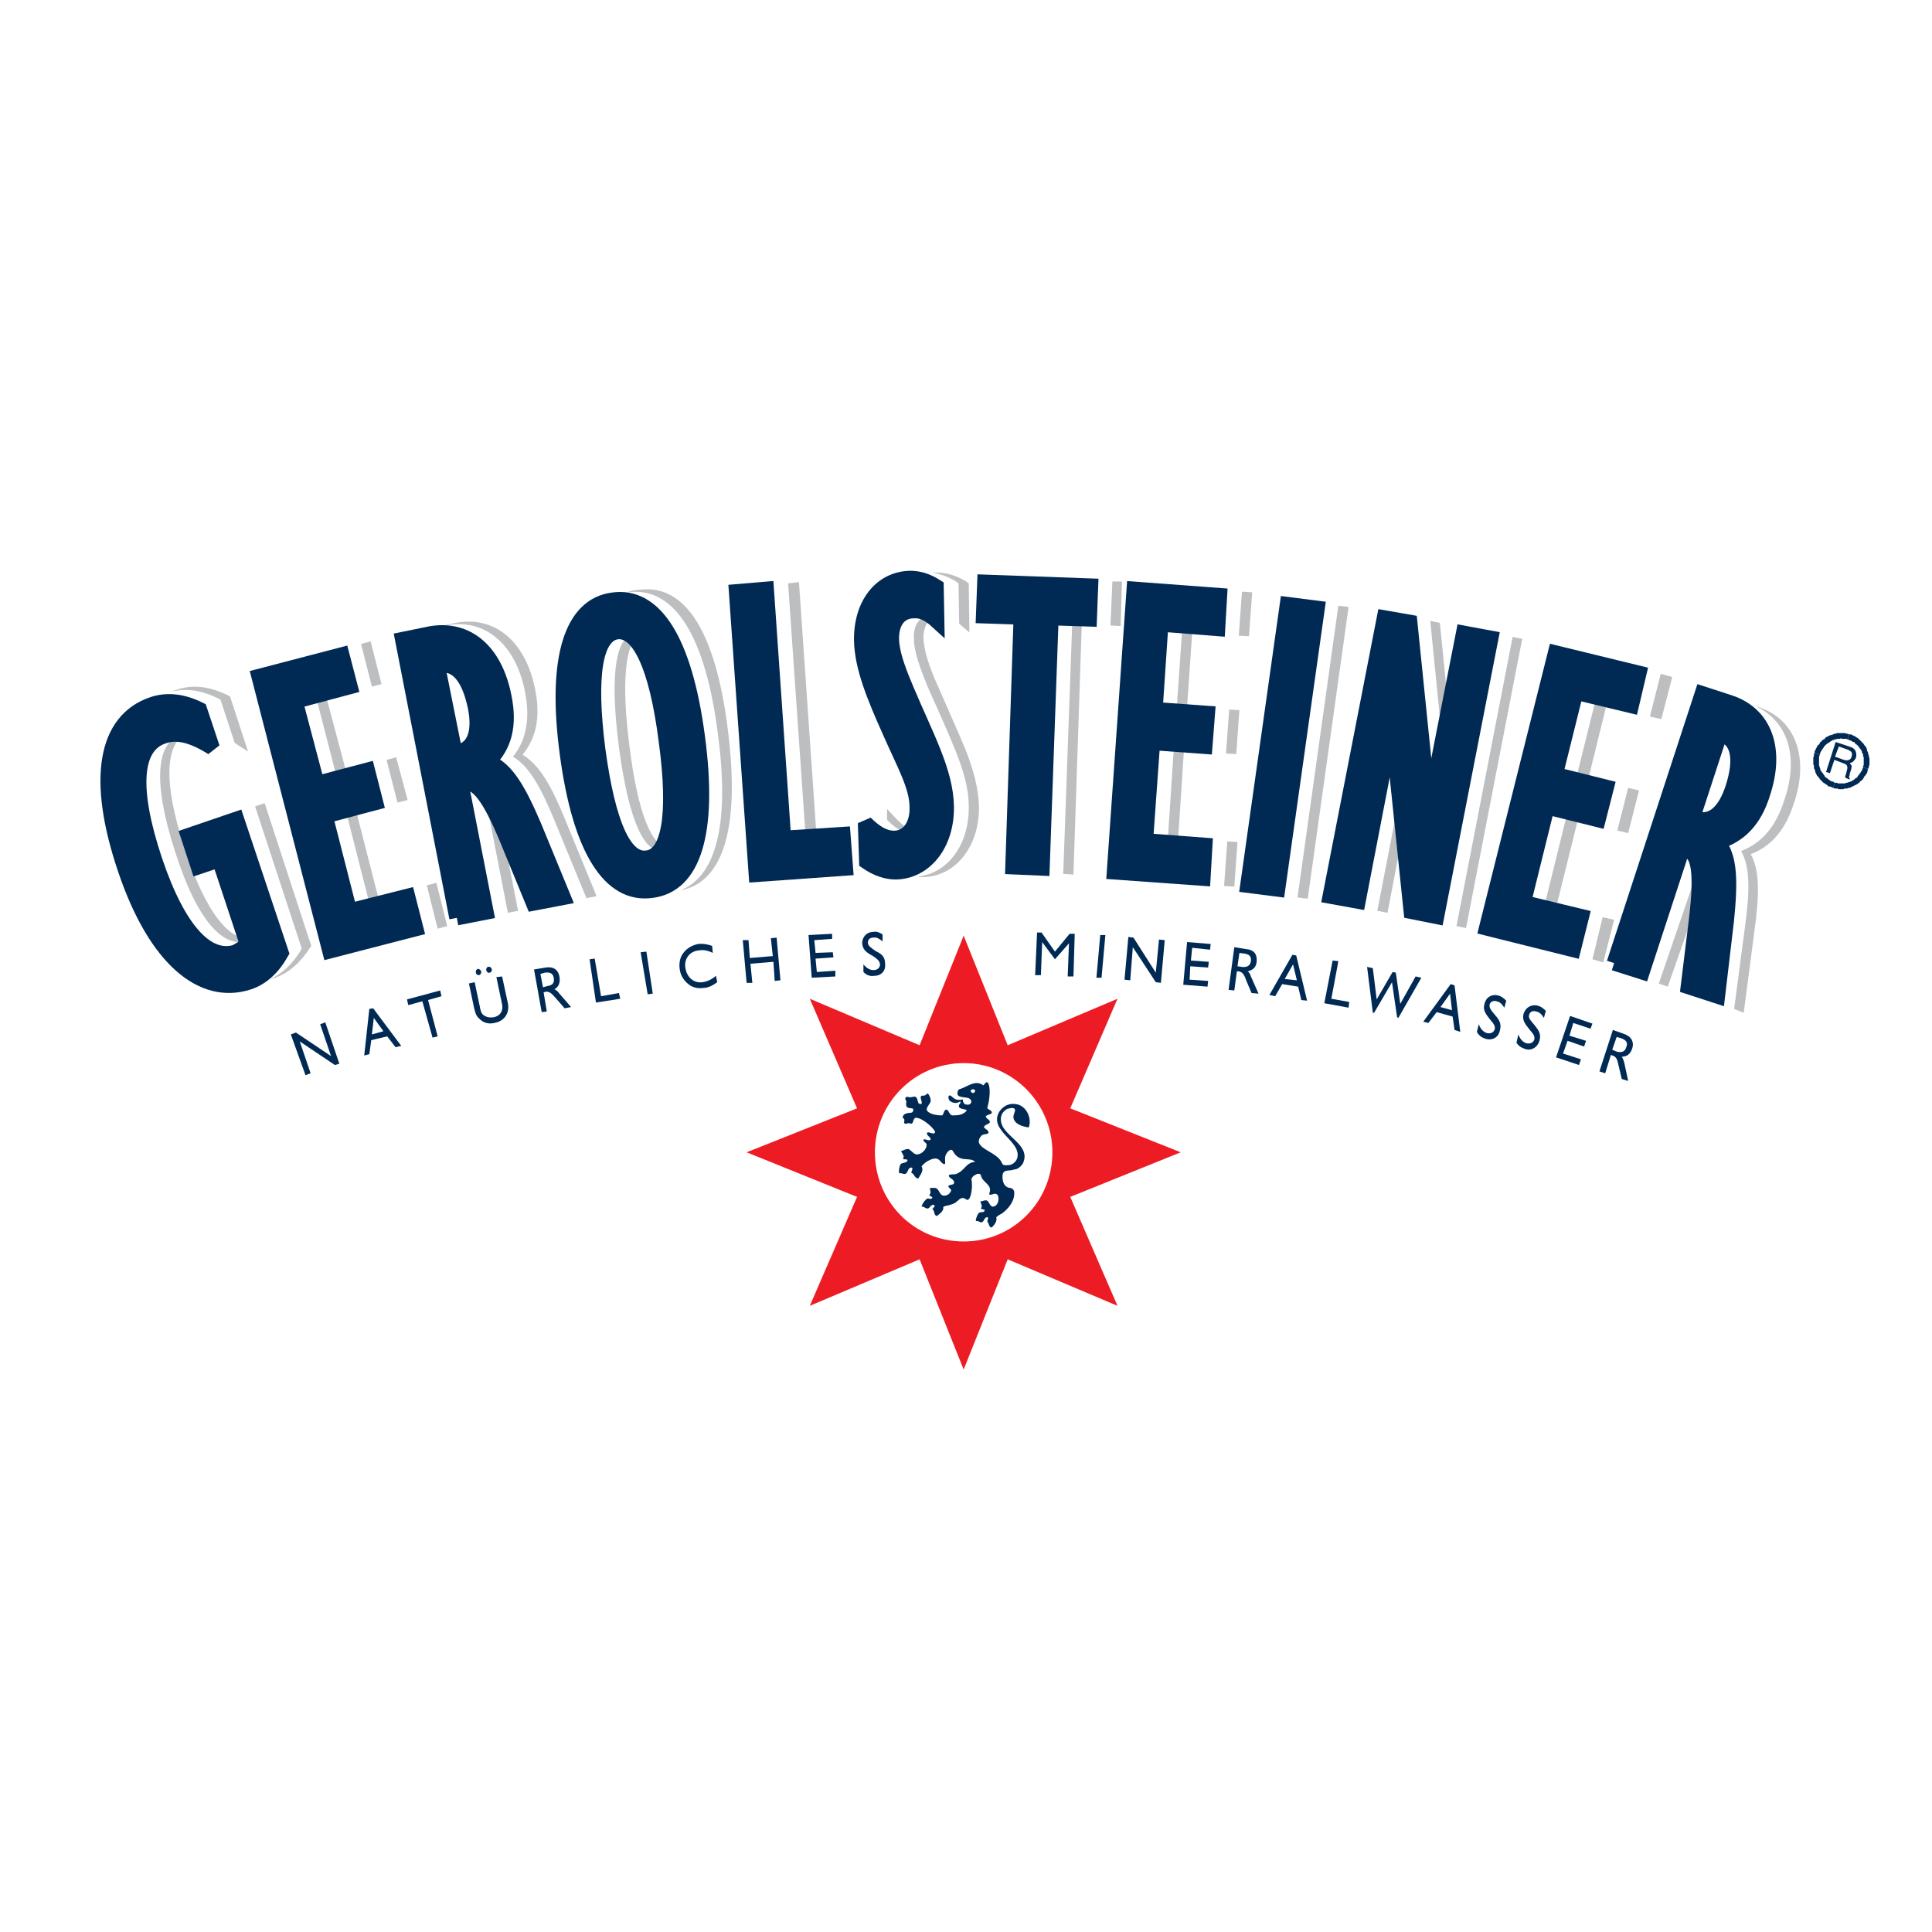 <?xml version="1.0" encoding="utf-8"?>
<!-- Generator: Adobe Illustrator 13.0.0, SVG Export Plug-In . SVG Version: 6.00 Build 14948)  -->
<!DOCTYPE svg PUBLIC "-//W3C//DTD SVG 1.0//EN" "http://www.w3.org/TR/2001/REC-SVG-20010904/DTD/svg10.dtd">
<svg version="1.0" id="Layer_1" xmlns="http://www.w3.org/2000/svg" xmlns:xlink="http://www.w3.org/1999/xlink" x="0px" y="0px"
	 width="192.756px" height="192.756px" viewBox="0 0 192.756 192.756" enable-background="new 0 0 192.756 192.756"
	 xml:space="preserve">
<g>
	<polygon fill-rule="evenodd" clip-rule="evenodd" fill="#FFFFFF" points="0,0 192.756,0 192.756,192.756 0,192.756 0,0 	"/>
	<path fill-rule="evenodd" clip-rule="evenodd" fill="#BCBEC0" d="M18.571,73.142c-1.975,1.081-2.42,4.64-0.127,11.568
		c2.166,6.61,4.585,9.216,6.688,8.962c-0.191,0.127-0.318,0.191-0.446,0.191c-2.229,0.763-4.904-1.652-7.197-8.835
		c-2.42-7.436-1.72-10.996,0.573-11.758C18.188,73.206,18.38,73.206,18.571,73.142L18.571,73.142L18.571,73.142L18.571,73.142
		L18.571,73.142L18.571,73.142z M17.106,69.01L17.106,69.01L17.106,69.01c1.528-0.381,3.057-0.127,4.712,0.699l0,0l0.191,0.127
		l1.401,4.259l0.064,0.063l1.273,0.826l-1.784-5.466l-0.19-0.127l0,0c-1.784-0.889-3.503-1.144-5.159-0.572
		C17.424,68.883,17.233,68.947,17.106,69.01L17.106,69.01L17.106,69.01L17.106,69.01z M27.296,97.613
		c-0.127,0-0.318,0.062-0.445,0.127c1.273-0.572,2.292-1.526,3.121-2.861l0,0l0.127-0.254l-4.649-14.174l0.955-0.318l4.649,14.237
		l-0.127,0.191l0,0C29.971,96.023,28.824,97.104,27.296,97.613L27.296,97.613L27.296,97.613L27.296,97.613z"/>
	<polygon fill-rule="evenodd" clip-rule="evenodd" fill="#BCBEC0" points="38.06,68.248 37.104,68.502 36.021,64.244 36.977,63.989 
		38.06,68.248 38.06,68.248 	"/>
	<polygon fill-rule="evenodd" clip-rule="evenodd" fill="#BCBEC0" points="43.537,88.078 44.62,92.4 43.665,92.655 42.582,88.333 
		43.537,88.078 43.537,88.078 	"/>
	<polygon fill-rule="evenodd" clip-rule="evenodd" fill="#BCBEC0" points="36.786,89.858 34.621,81.341 35.576,81.086 
		37.741,89.541 36.786,89.858 36.786,89.858 	"/>
	<polygon fill-rule="evenodd" clip-rule="evenodd" fill="#BCBEC0" points="39.524,75.557 40.671,79.816 39.652,80.07 38.569,75.812 
		39.524,75.557 39.524,75.557 	"/>
	<polygon fill-rule="evenodd" clip-rule="evenodd" fill="#BCBEC0" points="33.474,77.083 31.627,69.9 32.582,69.646 34.493,76.828 
		33.474,77.083 33.474,77.083 	"/>
	<path fill-rule="evenodd" clip-rule="evenodd" fill="#BCBEC0" d="M42.136,62.845l3.312-0.699l0,0
		c4.013-0.762,7.07,1.971,7.961,6.737c0.51,2.606,0.127,4.704-1.273,6.419c1.72,1.017,2.93,3.242,4.203,6.356l0,0l3.185,7.755
		l-1.019,0.19l-3.185-7.754l0,0c-1.273-3.051-2.42-5.339-4.14-6.356c1.338-1.653,1.72-3.814,1.21-6.419
		c-0.892-4.704-3.949-7.437-7.897-6.674l0,0L42.136,62.845L42.136,62.845L42.136,62.845L42.136,62.845L42.136,62.845z M49.396,79.18
		L49.396,79.18L49.396,79.18c-0.509-0.699-0.892-0.89-1.21-0.89l0,0l2.484,12.775l1.019-0.191L49.396,79.18L49.396,79.18z"/>
	<path fill-rule="evenodd" clip-rule="evenodd" fill="#BCBEC0" d="M63.79,58.841c4.776-0.635,7.706,4.64,8.853,14.174
		c1.146,9.216-0.318,15-4.777,15.827c3.758-1.462,4.904-7.055,3.758-15.636c-1.21-9.471-4.204-14.746-8.98-14.11l0,0h-0.127l0,0
		C62.898,58.968,63.344,58.841,63.79,58.841L63.79,58.841L63.79,58.841L63.79,58.841L63.79,58.841L63.79,58.841z M63.599,63.417
		L63.599,63.417L63.599,63.417c-0.127-0.063-0.254-0.063-0.446-0.063c-1.528,0.19-2.42,3.369-1.401,11.186
		c1.019,7.755,2.674,10.551,4.267,10.297c0.191,0,0.382-0.064,0.573-0.254c-1.465-0.19-2.93-3.051-3.822-10.36
		C61.943,67.612,62.516,64.371,63.599,63.417L63.599,63.417z"/>
	<polygon fill-rule="evenodd" clip-rule="evenodd" fill="#BCBEC0" points="80.349,83.057 78.629,58.206 79.712,58.079 81.432,82.93 
		80.349,83.057 80.349,83.057 	"/>
	<path fill-rule="evenodd" clip-rule="evenodd" fill="#BCBEC0" d="M93.341,61.511c-0.7,0.19-1.209,0.953-1.209,2.161
		c0.063,1.208,0.509,2.733,1.465,4.831c1.019,2.352,1.974,4.449,2.738,6.292c0.764,1.97,1.274,3.75,1.337,5.657
		c0.064,4.004-2.356,6.992-5.541,7.055c-0.191,0-0.382,0-0.51-0.063c2.93-0.318,5.095-3.178,5.031-6.992
		c0-1.843-0.573-3.687-1.337-5.593c-0.764-1.906-1.719-4.004-2.738-6.292c-0.892-2.161-1.401-3.686-1.401-4.894
		c-0.064-1.461,0.701-2.225,1.656-2.225C93.023,61.447,93.214,61.447,93.341,61.511L93.341,61.511L93.341,61.511L93.341,61.511
		L93.341,61.511L93.341,61.511z M92.959,57.125L92.959,57.125L92.959,57.125c0.828,0.127,1.592,0.381,2.42,0.89l0,0l0.254,0.191
		l0.064,4.004l0.127,0.126l0.892,0.763l-0.064-4.894l-0.254-0.191l0,0c-0.956-0.572-1.911-0.89-2.93-0.89
		C93.277,57.125,93.087,57.125,92.959,57.125L92.959,57.125L92.959,57.125L92.959,57.125z M88.501,80.706L88.501,80.706v1.081l0,0
		c0.892,0.954,1.656,1.271,2.356,1.271c0.191,0,0.318,0,0.446-0.063c-0.573-0.127-1.146-0.572-1.847-1.271l0,0L88.501,80.706
		L88.501,80.706z"/>
	<polygon fill-rule="evenodd" clip-rule="evenodd" fill="#BCBEC0" points="110.792,62.4 110.983,58.015 111.938,58.015 
		111.812,62.464 110.792,62.4 110.792,62.4 	"/>
	<polygon fill-rule="evenodd" clip-rule="evenodd" fill="#BCBEC0" points="107.926,62.336 107.098,87.252 106.079,87.189 
		106.971,62.273 107.926,62.336 107.926,62.336 	"/>
	<polygon fill-rule="evenodd" clip-rule="evenodd" fill="#BCBEC0" points="124.612,63.481 123.594,63.417 123.912,59.032 
		124.931,59.095 124.612,63.481 124.612,63.481 	"/>
	<polygon fill-rule="evenodd" clip-rule="evenodd" fill="#BCBEC0" points="123.466,84.011 123.147,88.46 122.128,88.396 
		122.447,83.947 123.466,84.011 123.466,84.011 	"/>
	<polygon fill-rule="evenodd" clip-rule="evenodd" fill="#BCBEC0" points="116.523,83.629 117.097,74.858 118.116,74.922 
		117.543,83.693 116.523,83.629 116.523,83.629 	"/>
	<polygon fill-rule="evenodd" clip-rule="evenodd" fill="#BCBEC0" points="123.656,70.854 123.339,75.239 122.319,75.176 
		122.638,70.79 123.656,70.854 123.656,70.854 	"/>
	<polygon fill-rule="evenodd" clip-rule="evenodd" fill="#BCBEC0" points="117.416,70.473 117.925,63.1 118.944,63.163 
		118.435,70.536 117.416,70.473 117.416,70.473 	"/>
	<polygon fill-rule="evenodd" clip-rule="evenodd" fill="#BCBEC0" points="130.472,89.667 129.453,89.541 133.529,60.43 
		134.548,60.557 130.472,89.667 130.472,89.667 	"/>
	<path fill-rule="evenodd" clip-rule="evenodd" fill="#BCBEC0" d="M143.655,62.146l1.21,12.077l-0.19,1.144l0,0
		c-0.128,0.699-0.318,1.398-0.446,2.161c0-0.254-0.063-0.572-0.063-0.826l0,0L142.7,61.956L143.655,62.146L143.655,62.146
		L143.655,62.146z"/>
	<path fill-rule="evenodd" clip-rule="evenodd" fill="#BCBEC0" d="M140.599,79.752l-2.166,11.314l-1.019-0.191l2.42-12.458l0,0
		c0.127-0.636,0.255-1.398,0.445-2.161c0,0.318,0,0.572,0.064,0.826l0,0L140.599,79.752L140.599,79.752L140.599,79.752z"/>
	<polygon fill-rule="evenodd" clip-rule="evenodd" fill="#BCBEC0" points="151.871,63.735 146.267,92.591 145.311,92.4 
		150.916,63.544 151.871,63.735 151.871,63.735 	"/>
	<polygon fill-rule="evenodd" clip-rule="evenodd" fill="#BCBEC0" points="164.609,71.489 165.691,67.231 166.838,67.549 
		165.755,71.743 164.609,71.489 164.609,71.489 	"/>
	<polygon fill-rule="evenodd" clip-rule="evenodd" fill="#BCBEC0" points="160.278,70.345 158.495,77.591 157.349,77.273 
		159.132,70.091 160.278,70.345 160.278,70.345 	"/>
	<polygon fill-rule="evenodd" clip-rule="evenodd" fill="#BCBEC0" points="159.896,91.511 161.042,91.765 159.959,96.023 
		158.877,95.706 159.896,91.511 159.896,91.511 	"/>
	<polygon fill-rule="evenodd" clip-rule="evenodd" fill="#BCBEC0" points="161.36,82.867 162.443,78.608 163.526,78.862 
		162.443,83.121 161.36,82.867 161.36,82.867 	"/>
	<polygon fill-rule="evenodd" clip-rule="evenodd" fill="#BCBEC0" points="157.412,81.85 155.311,90.303 154.164,90.049 
		156.266,81.532 157.412,81.85 157.412,81.85 	"/>
	<path fill-rule="evenodd" clip-rule="evenodd" fill="#BCBEC0" d="M174.608,70.218l0.827,0.317l0,0
		c3.821,1.271,5.096,5.212,3.503,9.725c-0.828,2.542-2.229,4.195-4.267,4.958c0.955,1.716,0.828,4.258,0.382,7.563l0,0l-1.082,8.263
		l-0.956-0.383l1.083-8.198l0,0c0.445-3.305,0.573-5.847-0.383-7.563c2.038-0.763,3.439-2.416,4.268-4.958
		C179.576,75.43,178.365,71.617,174.608,70.218L174.608,70.218L174.608,70.218L174.608,70.218L174.608,70.218L174.608,70.218z
		 M170.341,87.189l-3.949,11.249l-0.891-0.316l4.203-12.268l0,0C169.959,85.981,170.214,86.299,170.341,87.189L170.341,87.189
		L170.341,87.189L170.341,87.189z"/>
	<polygon fill-rule="evenodd" clip-rule="evenodd" fill="#002A54" points="30.48,107.273 30.99,107.082 29.907,103.904 
		33.41,106.256 33.856,106.129 32.455,101.998 31.945,102.189 33.028,105.367 29.525,103.016 29.016,103.205 30.48,107.273 
		30.48,107.273 	"/>
	<path fill-rule="evenodd" clip-rule="evenodd" fill="#002A54" d="M36.34,105.303l0.509-0.127l0.191-1.398l1.592-0.381l0.828,1.08
		l0.573-0.127l-2.802-3.75l-0.383,0.062L36.34,105.303L36.34,105.303L36.34,105.303L36.34,105.303L36.34,105.303z M37.104,103.205
		l0.191-1.652l0.955,1.334L37.104,103.205L37.104,103.205L37.104,103.205z"/>
	<polygon fill-rule="evenodd" clip-rule="evenodd" fill="#002A54" points="43.155,103.523 43.665,103.396 42.709,99.773 
		44.046,99.393 43.918,98.82 40.607,99.711 40.734,100.281 42.136,99.9 43.155,103.523 43.155,103.523 	"/>
	<path fill-rule="evenodd" clip-rule="evenodd" fill="#002A54" d="M47.485,97.041c0,0.189,0.191,0.254,0.318,0.254
		c0.127-0.064,0.255-0.191,0.191-0.382c0-0.127-0.191-0.254-0.319-0.254C47.549,96.722,47.422,96.85,47.485,97.041L47.485,97.041
		L47.485,97.041L47.485,97.041L47.485,97.041L47.485,97.041z M48.504,96.786c0.063,0.191,0.191,0.317,0.319,0.255
		c0.19,0,0.254-0.191,0.254-0.319c-0.064-0.19-0.191-0.317-0.382-0.254C48.568,96.468,48.504,96.659,48.504,96.786L48.504,96.786
		L48.504,96.786L48.504,96.786L48.504,96.786L48.504,96.786z M46.785,98.121l0.51,2.414l0,0c0.127,0.51,0.19,0.826,0.573,1.145
		c0.382,0.381,0.892,0.51,1.465,0.381c1.019-0.189,1.528-1.016,1.337-1.969l0,0l-0.573-2.67l-0.573,0.062l0.573,2.734l0,0
		c0.127,0.635-0.191,1.143-0.828,1.271c-0.445,0.062-0.764,0-1.083-0.256c-0.191-0.189-0.255-0.443-0.318-0.826l0,0l-0.509-2.414
		L46.785,98.121L46.785,98.121L46.785,98.121z"/>
	<path fill-rule="evenodd" clip-rule="evenodd" fill="#002A54" d="M54.173,98.502l-0.255-1.334l0.446-0.127l0,0
		c0.51-0.064,0.828,0.062,0.892,0.572c0.063,0.443-0.128,0.699-0.637,0.762l0,0L54.173,98.502L54.173,98.502L54.173,98.502
		L54.173,98.502L54.173,98.502z M54.045,100.98l0.51-0.062l-0.319-1.908l0.191-0.062l0,0c0.382-0.064,0.637,0.189,1.019,0.635l0,0
		l0.891,1.018l0.637-0.127l-1.21-1.398l0,0c-0.127-0.191-0.318-0.318-0.446-0.381c0.446-0.256,0.574-0.637,0.51-1.209
		c-0.127-0.762-0.637-1.08-1.401-0.952l0,0l-1.146,0.19L54.045,100.98L54.045,100.98L54.045,100.98z"/>
	<polygon fill-rule="evenodd" clip-rule="evenodd" fill="#002A54" points="59.459,100.027 61.879,99.646 61.752,99.074 
		59.968,99.393 59.332,95.642 58.822,95.706 59.459,100.027 59.459,100.027 	"/>
	<polygon fill-rule="evenodd" clip-rule="evenodd" fill="#002A54" points="64.618,99.201 65.127,99.137 64.49,94.943 63.917,95.006 
		64.618,99.201 64.618,99.201 	"/>
	<path fill-rule="evenodd" clip-rule="evenodd" fill="#002A54" d="M71.432,97.357c-0.445,0.383-0.891,0.572-1.337,0.637
		c-0.891,0.127-1.592-0.51-1.719-1.462c-0.127-0.89,0.445-1.653,1.401-1.716c0.381-0.063,0.828,0,1.337,0.254l0,0l-0.063-0.699l0,0
		c-0.382-0.127-0.828-0.254-1.401-0.19c-0.573,0.127-1.083,0.381-1.464,0.89c-0.319,0.382-0.446,0.954-0.383,1.525
		c0.064,0.762,0.51,1.399,1.147,1.78c0.382,0.191,0.764,0.254,1.209,0.191c0.51,0,0.956-0.254,1.401-0.572l0,0L71.432,97.357
		L71.432,97.357L71.432,97.357z"/>
	<polygon fill-rule="evenodd" clip-rule="evenodd" fill="#002A54" points="74.489,98.057 75.062,98.057 74.872,96.15 77.165,95.96 
		77.292,97.867 77.865,97.803 77.483,93.544 76.91,93.608 77.101,95.388 74.808,95.579 74.681,93.799 74.107,93.799 74.489,98.057 
		74.489,98.057 	"/>
	<polygon fill-rule="evenodd" clip-rule="evenodd" fill="#002A54" points="80.986,97.549 83.342,97.422 83.342,96.85 81.496,96.977 
		81.368,95.642 83.151,95.515 83.087,95.006 81.368,95.07 81.24,93.799 83.023,93.671 83.023,93.164 80.667,93.29 80.986,97.549 
		80.986,97.549 	"/>
	<path fill-rule="evenodd" clip-rule="evenodd" fill="#002A54" d="M86.145,96.977c0.318,0.318,0.637,0.445,1.083,0.38
		c0.7,0,1.146-0.507,1.082-1.144c0-0.762-0.318-1.017-0.956-1.334c-0.445-0.318-0.764-0.509-0.764-0.827
		c0-0.317,0.191-0.508,0.573-0.508c0.318-0.063,0.573,0.127,0.892,0.381l0,0v-0.699l0,0c-0.318-0.19-0.573-0.317-0.892-0.254
		c-0.701,0-1.146,0.509-1.146,1.144c0.063,0.636,0.382,0.89,1.083,1.272c0.445,0.317,0.637,0.444,0.701,0.826
		c0,0.318-0.255,0.572-0.637,0.572c-0.382,0-0.701-0.191-1.019-0.572l0,0V96.977L86.145,96.977L86.145,96.977z"/>
	<polygon fill-rule="evenodd" clip-rule="evenodd" fill="#002A54" points="103.276,97.295 103.851,97.295 103.978,93.99 
		105.251,95.706 106.652,94.116 106.525,97.422 107.098,97.422 107.226,93.164 106.716,93.164 105.251,94.943 103.914,93.036 
		103.468,93.036 103.276,97.295 103.276,97.295 	"/>
	<polygon fill-rule="evenodd" clip-rule="evenodd" fill="#002A54" points="109.391,97.549 109.9,97.549 110.283,93.29 
		109.772,93.29 109.391,97.549 109.391,97.549 	"/>
	<polygon fill-rule="evenodd" clip-rule="evenodd" fill="#002A54" points="112.192,97.74 112.766,97.803 113.021,94.498 
		115.314,97.994 115.823,98.057 116.205,93.799 115.633,93.735 115.314,97.041 113.085,93.544 112.575,93.481 112.192,97.74 
		112.192,97.74 	"/>
	<polygon fill-rule="evenodd" clip-rule="evenodd" fill="#002A54" points="118.053,98.248 120.473,98.438 120.536,97.867 
		118.689,97.74 118.753,96.405 120.536,96.532 120.601,95.96 118.816,95.833 118.944,94.562 120.727,94.752 120.791,94.18 
		118.435,93.99 118.053,98.248 118.053,98.248 	"/>
	<path fill-rule="evenodd" clip-rule="evenodd" fill="#002A54" d="M123.466,96.405l0.19-1.335l0.447,0.064l0,0
		c0.509,0.063,0.764,0.254,0.7,0.763c-0.063,0.444-0.382,0.636-0.892,0.572l0,0L123.466,96.405L123.466,96.405L123.466,96.405
		L123.466,96.405L123.466,96.405z M122.574,98.756l0.573,0.064l0.255-1.907h0.191l0,0c0.382,0.064,0.573,0.382,0.764,0.954l0,0
		l0.51,1.207l0.7,0.062l-0.764-1.715l0,0c-0.063-0.191-0.128-0.381-0.319-0.509c0.51-0.127,0.828-0.381,0.893-0.953
		c0.063-0.763-0.255-1.208-1.083-1.271l0,0l-1.146-0.19L122.574,98.756L122.574,98.756L122.574,98.756z"/>
	<path fill-rule="evenodd" clip-rule="evenodd" fill="#002A54" d="M126.65,99.266l0.573,0.127l0.7-1.209l1.593,0.254l0.318,1.336
		l0.573,0.062l-1.083-4.512l-0.382-0.063L126.65,99.266L126.65,99.266L126.65,99.266L126.65,99.266L126.65,99.266z M128.179,97.676
		l0.828-1.462l0.382,1.589L128.179,97.676L128.179,97.676L128.179,97.676z"/>
	<polygon fill-rule="evenodd" clip-rule="evenodd" fill="#002A54" points="132.128,100.092 134.548,100.535 134.611,99.965 
		132.828,99.646 133.529,95.896 132.956,95.833 132.128,100.092 132.128,100.092 	"/>
	<polygon fill-rule="evenodd" clip-rule="evenodd" fill="#002A54" points="136.968,101.045 137.096,101.045 138.879,97.994 
		139.388,101.49 139.516,101.553 141.808,97.549 141.235,97.422 139.706,100.154 139.261,97.041 138.942,96.977 137.35,99.711 
		136.968,96.595 136.395,96.468 136.968,101.045 136.968,101.045 	"/>
	<path fill-rule="evenodd" clip-rule="evenodd" fill="#002A54" d="M141.999,101.936l0.51,0.125l0.828-1.08l1.592,0.445l0.191,1.334
		l0.573,0.191l-0.573-4.639l-0.383-0.129L141.999,101.936L141.999,101.936L141.999,101.936L141.999,101.936L141.999,101.936z
		 M143.719,100.473l0.956-1.336l0.19,1.654L143.719,100.473L143.719,100.473L143.719,100.473z"/>
	<path fill-rule="evenodd" clip-rule="evenodd" fill="#002A54" d="M147.35,102.951c0.19,0.381,0.51,0.572,0.891,0.699
		c0.701,0.191,1.274-0.191,1.401-0.826c0.191-0.699-0.063-1.08-0.509-1.59c-0.383-0.443-0.573-0.699-0.51-1.016
		c0.063-0.254,0.382-0.445,0.7-0.318c0.318,0.064,0.51,0.254,0.765,0.635l0,0l0.191-0.699l0,0c-0.255-0.254-0.51-0.443-0.765-0.508
		c-0.7-0.191-1.274,0.191-1.401,0.826c-0.191,0.572,0.063,0.953,0.573,1.59c0.318,0.381,0.51,0.572,0.446,0.953
		c-0.128,0.318-0.383,0.445-0.765,0.381c-0.382-0.127-0.637-0.381-0.828-0.889l0,0L147.35,102.951L147.35,102.951L147.35,102.951z"
		/>
	<path fill-rule="evenodd" clip-rule="evenodd" fill="#002A54" d="M151.298,104.031c0.191,0.318,0.51,0.51,0.892,0.637
		c0.637,0.189,1.21-0.191,1.401-0.826c0.191-0.699-0.063-1.018-0.51-1.59c-0.382-0.445-0.637-0.699-0.51-1.018
		c0.063-0.254,0.318-0.443,0.7-0.316c0.319,0.062,0.511,0.254,0.765,0.635l0,0l0.191-0.699l0,0
		c-0.255-0.254-0.509-0.445-0.765-0.508c-0.7-0.191-1.273,0.189-1.465,0.826c-0.127,0.635,0.128,0.953,0.637,1.588
		c0.319,0.383,0.511,0.572,0.446,0.955c-0.127,0.316-0.382,0.443-0.764,0.381c-0.383-0.127-0.638-0.381-0.828-0.891l0,0
		L151.298,104.031L151.298,104.031L151.298,104.031z"/>
	<polygon fill-rule="evenodd" clip-rule="evenodd" fill="#002A54" points="155.247,105.494 157.539,106.256 157.73,105.684 
		155.947,105.111 156.394,103.842 158.049,104.414 158.24,103.842 156.584,103.332 156.967,102.061 158.686,102.633 
		158.877,102.125 156.648,101.361 155.247,105.494 155.247,105.494 	"/>
	<path fill-rule="evenodd" clip-rule="evenodd" fill="#002A54" d="M160.852,104.73l0.445-1.271l0.446,0.127l0,0
		c0.509,0.191,0.7,0.445,0.509,0.891c-0.127,0.445-0.445,0.572-0.955,0.445l0,0L160.852,104.73L160.852,104.73L160.852,104.73
		L160.852,104.73L160.852,104.73z M159.577,106.893l0.573,0.189l0.573-1.844l0.128,0.064l0,0c0.445,0.127,0.509,0.445,0.637,1.018
		l0,0l0.318,1.334l0.637,0.191l-0.383-1.779l0,0c-0.063-0.256-0.127-0.445-0.254-0.637c0.51,0,0.827-0.254,1.019-0.762
		c0.256-0.699-0.063-1.271-0.828-1.525l0,0l-1.082-0.383L159.577,106.893L159.577,106.893L159.577,106.893z"/>
	<polygon fill-rule="evenodd" clip-rule="evenodd" fill="#ED1C24" points="117.798,114.965 106.779,119.414 111.492,130.281 
		100.538,125.643 96.144,136.639 91.749,125.643 80.795,130.281 85.507,119.414 74.489,114.965 85.507,110.578 80.795,99.646 
		91.749,104.285 96.144,93.354 100.538,104.285 111.492,99.646 106.779,110.578 117.798,114.965 117.798,114.965 	"/>
	<path fill-rule="evenodd" clip-rule="evenodd" fill="#FFFFFF" d="M87.291,114.965c0-4.895,3.949-8.898,8.853-8.898
		c4.904,0,8.853,4.004,8.853,8.898c0,4.957-3.948,8.898-8.853,8.898C91.24,123.863,87.291,119.922,87.291,114.965L87.291,114.965
		L87.291,114.965L87.291,114.965z"/>
	<path fill-rule="evenodd" clip-rule="evenodd" fill="#002A54" d="M98.5,107.973c0.382,0.318,0.255,1.779,0,2.543
		c0,0.189,0.51,0.254,0.445,0.508c0,0.191-0.7,0.191-0.573,0.445c0.064,0.127,0.446,0.316,0.383,0.508s-0.637,0.254-0.573,0.508
		c0.063,0.127,0.445,0.256,0.445,0.51c-0.063,0.254-0.573,0.062-0.764,0.381c-0.956,1.207,1.656,1.461,2.102,2.67
		c0.128,0.318,0.509,0.189,0.765,0.189c0.318-0.062,0.637-0.316,0.764-0.697c0.446-1.717-2.93-2.734-1.783-4.641
		c0.446-0.637,1.083-0.891,1.848-0.699c0.892,0.254,1.4,1.398,1.082,2.287c-0.445-0.062-1.401-0.254-1.528-0.953
		c-0.063-0.316,0.255-0.699,0.127-0.889c-0.19-0.191-0.509-0.064-0.765,0c-0.891,0.508-0.636,1.461-0.381,1.842
		c0.764,1.209,2.675,1.971,1.974,3.561c-0.127,0.254-0.509,0.635-0.892,0.635c-0.445,0.191-1.019-0.062-1.146,0.51
		c-0.063,0.508,0.064,1.271,0.765,1.334c0.128,0,0.318,0.127,0.382,0.318c0.127,0.889-0.51,1.715-1.21,2.225
		c-0.255,0.127-0.445,0.254-0.573,0.381c0.128,0.381-0.191,0.764-0.446,1.018c-0.318,0-0.254-0.445-0.445-0.572
		c0-0.191,0.127-0.318,0.063-0.445c-0.445-0.064-0.318,0.508-0.7,0.508c-0.191-0.062-0.319-0.189-0.51-0.127
		c0-0.254,0.127-0.572,0.255-0.762c0.191-0.254,0.573,0,0.637-0.318c-0.063-0.127-0.318-0.062-0.382-0.191
		c0.19-0.254,0-0.443-0.063-0.699c0.254,0,0.509-0.189,0.7-0.062s0.318,0.699,0.637,0.572c0.383-0.064,0.573-0.637,0.446-1.018
		c-0.063-0.254-0.318-0.318-0.573-0.191c-0.064,0-0.318,0.129-0.318-0.062c0.382-0.953-0.701-1.08-0.828-1.844
		c-0.063-0.189-0.319-0.189-0.51-0.062c-0.191,0.062-0.382,0.254-0.446,0.443c0.191,0.764-0.064,2.352-0.509,2.035
		c-0.509-0.381-0.701,0.062-1.083,0.316c-0.191,0.129-0.446,0.191-0.637,0.256c-0.254,0.062-0.446,0.062-0.573,0.189
		c0.064,0.383-0.318,0.637-0.637,0.891c-0.318-0.064-0.191-0.508-0.446-0.699c0.064-0.127,0.318-0.254,0.191-0.381
		c-0.382-0.191-0.446,0.445-0.764,0.316c-0.191-0.062-0.318-0.189-0.51-0.189c0.064-0.254,0.255-0.51,0.446-0.699
		c0.191-0.254,0.509,0.127,0.637-0.191c-0.063-0.127-0.255-0.127-0.319-0.254c0.255-0.191,0.064-0.508,0.064-0.699
		c0.255,0,0.509-0.062,0.701,0.064c0.255,0.189,0.319,0.699,0.701,0.699c0.127,0,0.191,0,0.318-0.064
		c0.191-0.064,0.318-0.254,0.382-0.381c0.127-0.191-0.318-0.381-0.255-0.51c0.127-0.189,0.51-0.062,0.574-0.316
		c0.063-0.383-0.637-0.51-0.51-0.764c0.063-0.127,0.51-0.062,0.701-0.127c0.891-0.318,0.955-1.145,1.911-1.207
		c-0.573-0.572-1.528,0.189-2.229-1.082c-0.191-0.381-0.7,0.191-0.765,0.572c-0.063,0.383,0.128,0.891-0.191,0.699
		c-0.255-0.127-0.318-0.381-0.509-0.443c-0.319-0.256-1.21,0.127-1.656,0.699c0.255,0.443-0.127,0.826-0.318,1.207
		c-0.382,0-0.382-0.445-0.701-0.572c0-0.191,0.191-0.381,0.063-0.508c-0.509-0.064-0.318,0.635-0.764,0.635
		c-0.128,0-0.319-0.127-0.51-0.062c-0.063-0.256,0-0.637,0.128-0.891c0.191-0.254,0.637-0.064,0.701-0.445
		c-0.128-0.127-0.382,0-0.446-0.127c0.191-0.318-0.127-0.508-0.191-0.764c0.255-0.062,0.509-0.254,0.764-0.189
		c0.318,0.189,0.574,0.635,0.956,0.508c0.382-0.062,0.828-0.508,0.828-0.953c0-0.191-0.382-0.318-0.318-0.508
		c0.127-0.127,0.509,0.189,0.701,0c0.127-0.191-0.51-0.445-0.319-0.699c0.127-0.127,0.637,0.254,0.764,0
		c0.128-0.191-1.019-1.336-1.783-1.463c-0.445-0.127-0.318,0.572-0.573,0.572c-0.51-0.127-0.382,0.064-0.637,0
		c-0.254-0.127,0.127-0.318-0.191-0.572c-0.127-0.062,0.064-0.381,0.318-0.445c0.319-0.127,0.701,0.064,0.701-0.381
		c0-0.316-0.828,0.127-0.701-0.699c0.064-0.254-0.19-0.316-0.063-0.508c0.191-0.191,0.255,0.062,0.701-0.064
		c0.636-0.189,0.382,0.637,0.7,0.699c0.573,0.127-0.255-0.826,0.318-0.826c0.382,0.064,0.382-0.381,0.573-0.127
		c0.127,0.191,0.255,0.51,0.191,0.764c-0.128,0.254-0.319,0.445-0.382,0.699c0,0.443,0.891,0.635,1.464,0.635
		c0.255,0.064,0.191-0.572,0.51-0.572c0.254,0,0.254,0.637,0.7,0.572c0.509,0,1.019-0.062,1.337-0.508
		c-0.254-0.191-0.955-0.064-0.764-0.572c0.064-0.064,0.127-0.127,0.127-0.191c0,0,0.064-0.189-0.127-0.062
		c-0.382,0.189-0.701,0.062-0.956-0.127c-0.063-0.064-0.127-0.256-0.127-0.383c0.127-0.381,0.382,0.064,0.637,0.191
		c0.191,0.127,0.51,0.127,0.828,0.064c-0.063,0.254,0.128,0.508,0.319,0.508c0.318,0.062,0.445-0.064,0.509-0.254
		c0-0.826-1.719-0.064-1.337-1.145l0,0l0.127-0.127l0,0c0.764-0.191,1.592-1.018,2.42-0.381
		C98.118,108.291,98.372,107.908,98.5,107.973L98.5,107.973L98.5,107.973L98.5,107.973z"/>
	<path fill-rule="evenodd" clip-rule="evenodd" fill="#FFFFFF" d="M96.844,108.861c0-0.127,0.127-0.189,0.255-0.189
		c0.064,0,0.191,0.062,0.191,0.189c0,0.064-0.127,0.191-0.191,0.191C96.971,109.053,96.844,108.926,96.844,108.861L96.844,108.861
		L96.844,108.861L96.844,108.861z"/>
	
		<path fill-rule="evenodd" clip-rule="evenodd" fill="#002A54" stroke="#002A54" stroke-width="1.501" stroke-miterlimit="2.613" d="
		M28.061,95.07l-4.458-13.347l-4.84,1.652l1.02,3.115l2.102-0.699l2.802,8.453l0,0c-0.51,0.381-0.956,0.636-1.21,0.763
		c-2.803,0.826-5.668-2.161-8.025-9.153c-2.421-7.246-2.038-11.44,0.828-12.394c1.401-0.508,2.993-0.064,4.904,1.144l0,0
		l-1.273-3.814l0,0c-1.656-0.826-3.249-1.017-4.713-0.508c-4.649,1.589-5.796,7.373-2.675,16.525
		c2.993,8.835,7.643,12.712,12.292,11.187C26.15,97.549,27.232,96.532,28.061,95.07L28.061,95.07L28.061,95.07L28.061,95.07z"/>
	
		<polygon fill-rule="evenodd" clip-rule="evenodd" fill="#002A54" stroke="#002A54" stroke-width="1.501" stroke-miterlimit="2.613" points="
		32.901,94.879 41.499,92.655 40.671,89.414 34.875,90.875 32.455,81.405 37.486,80.07 36.659,76.828 31.627,78.163 29.462,69.964 
		34.939,68.502 34.111,65.324 25.832,67.485 32.901,94.879 32.901,94.879 	"/>
	<path fill-rule="evenodd" clip-rule="evenodd" fill="#002A54" d="M45.575,91.574l2.93-0.572l-2.483-12.711l0,0
		c0.127-0.064,0.254-0.127,0.382-0.127c1.273-0.254,2.547,1.589,4.203,5.593l0,0l2.611,6.356l2.994-0.572l-2.93-7.119l0,0
		c-1.528-3.56-2.739-5.721-4.585-6.42c1.656-1.589,2.165-3.687,1.592-6.483c-0.892-4.576-3.694-6.928-7.324-6.292l0,0l-2.802,0.572
		L45.575,91.574L45.575,91.574L45.575,91.574L45.575,91.574L45.575,91.574z M45.384,75.049l-1.719-8.581l0,0
		c0.063,0,0.127-0.063,0.19-0.063c1.656-0.318,2.93,1.08,3.567,4.131c0.509,2.606-0.127,4.195-1.784,4.513
		C45.575,75.049,45.447,75.049,45.384,75.049L45.384,75.049L45.384,75.049L45.384,75.049z"/>
	<path fill="none" stroke="#002A54" stroke-width="1.501" stroke-miterlimit="2.613" d="M45.575,91.574l2.93-0.572L46.021,78.29
		l0,0c0.127-0.063,0.254-0.127,0.382-0.127c1.273-0.254,2.547,1.589,4.203,5.593l0,0l2.611,6.356l2.994-0.572l-2.93-7.119l0,0
		c-1.528-3.56-2.739-5.721-4.585-6.42c1.656-1.589,2.165-3.687,1.592-6.483c-0.892-4.576-3.694-6.928-7.324-6.292l0,0l-2.802,0.572
		L45.575,91.574L45.575,91.574L45.575,91.574 M45.384,75.049l-1.719-8.581l0,0c0.063,0,0.127-0.063,0.19-0.063
		c1.656-0.318,2.93,1.08,3.567,4.131c0.51,2.606-0.127,4.195-1.783,4.513C45.575,75.049,45.447,75.049,45.384,75.049L45.384,75.049
		L45.384,75.049L45.384,75.049z"/>
	<path fill-rule="evenodd" clip-rule="evenodd" fill="#002A54" d="M56.593,75.176C57.867,84.773,60.86,89.414,65,88.841
		c4.204-0.509,5.859-5.784,4.586-15.318c-1.274-9.661-4.267-14.237-8.407-13.665C57.039,60.366,55.319,65.642,56.593,75.176
		L56.593,75.176L56.593,75.176L56.593,75.176L56.593,75.176L56.593,75.176z M59.65,74.794c-0.956-7.5-0.254-11.44,1.911-11.758
		c2.165-0.254,3.949,3.369,4.904,10.868c1.019,7.5,0.254,11.441-1.911,11.695C62.325,85.917,60.669,82.295,59.65,74.794
		L59.65,74.794L59.65,74.794L59.65,74.794z"/>
	<path fill="none" stroke="#002A54" stroke-width="1.501" stroke-miterlimit="2.613" d="M56.593,75.176
		C57.867,84.773,60.86,89.414,65,88.841c4.204-0.509,5.859-5.784,4.586-15.318c-1.274-9.661-4.267-14.237-8.407-13.665
		C57.039,60.366,55.319,65.642,56.593,75.176L56.593,75.176L56.593,75.176L56.593,75.176 M59.65,74.794
		c-0.956-7.5-0.255-11.44,1.91-11.759c2.165-0.254,3.949,3.369,4.904,10.869c1.019,7.5,0.254,11.441-1.911,11.695
		C62.325,85.917,60.669,82.295,59.65,74.794L59.65,74.794L59.65,74.794L59.65,74.794z"/>
	
		<polygon fill-rule="evenodd" clip-rule="evenodd" fill="#002A54" stroke="#002A54" stroke-width="1.501" stroke-miterlimit="2.613" points="
		75.445,87.252 84.361,86.617 84.106,83.248 78.184,83.629 76.464,58.778 73.47,59.032 75.445,87.252 75.445,87.252 	"/>
	
		<path fill-rule="evenodd" clip-rule="evenodd" fill="#002A54" stroke="#002A54" stroke-width="1.501" stroke-miterlimit="2.613" d="
		M86.463,85.981c1.019,0.699,1.975,1.017,2.93,1.017c2.866-0.063,5.095-2.733,5.032-6.546c-0.063-3.496-2.038-6.991-4.013-11.695
		c-0.892-2.098-1.465-3.75-1.465-5.085c0-1.652,0.828-2.733,2.229-2.733c0.764-0.064,1.528,0.318,2.293,1.017l0,0l-0.063-3.433l0,0
		c-0.892-0.572-1.72-0.826-2.611-0.826c-2.866,0.064-4.904,2.542-4.841,6.229c0.064,2.605,1.21,5.466,2.866,9.152
		c1.401,3.178,2.675,5.403,2.675,7.437c0.064,1.843-0.892,3.114-2.292,3.114c-0.956,0-1.848-0.508-2.866-1.525l0,0L86.463,85.981
		L86.463,85.981L86.463,85.981z"/>
	
		<polygon fill-rule="evenodd" clip-rule="evenodd" fill="#002A54" stroke="#002A54" stroke-width="1.501" stroke-miterlimit="2.613" points="
		101.048,86.489 103.978,86.617 104.869,61.638 108.69,61.765 108.817,58.46 98.245,58.079 98.118,61.447 101.875,61.574 
		101.048,86.489 101.048,86.489 	"/>
	
		<polygon fill-rule="evenodd" clip-rule="evenodd" fill="#002A54" stroke="#002A54" stroke-width="1.501" stroke-miterlimit="2.613" points="
		111.174,86.998 120.026,87.633 120.218,84.328 114.295,83.883 114.995,74.096 120.218,74.476 120.473,71.171 115.25,70.79 
		115.823,62.273 121.491,62.718 121.683,59.413 113.148,58.778 111.174,86.998 111.174,86.998 	"/>
	
		<polygon fill-rule="evenodd" clip-rule="evenodd" fill="#002A54" stroke="#002A54" stroke-width="1.501" stroke-miterlimit="2.613" points="
		124.484,88.333 127.479,88.714 131.427,60.684 128.434,60.303 124.484,88.333 124.484,88.333 	"/>
	
		<path fill-rule="evenodd" clip-rule="evenodd" fill="#002A54" stroke="#002A54" stroke-width="1.501" stroke-miterlimit="2.613" d="
		M138.114,61.638l-5.413,27.776l2.802,0.508l2.293-11.885l0,0c0.382-1.971,0.765-4.132,1.083-6.547
		c0.19,2.288,0.318,4.068,0.445,5.275l0,0l1.465,14.174l2.548,0.508l5.413-27.775l-2.738-0.508l-2.356,12.013l0,0
		c-0.382,1.97-0.764,4.195-1.146,6.61c-0.128-1.97-0.254-3.75-0.382-5.339l0,0l-1.465-14.365L138.114,61.638L138.114,61.638
		L138.114,61.638z"/>
	
		<polygon fill-rule="evenodd" clip-rule="evenodd" fill="#002A54" stroke="#002A54" stroke-width="1.501" stroke-miterlimit="2.613" points="
		148.305,92.591 156.967,94.752 157.794,91.447 151.998,90.049 154.355,80.515 159.45,81.786 160.278,78.544 155.183,77.273 
		157.221,69.074 162.762,70.409 163.526,67.167 155.183,65.133 148.305,92.591 148.305,92.591 	"/>
	<path fill-rule="evenodd" clip-rule="evenodd" fill="#002A54" d="M161.042,96.087l2.803,0.89l4.013-12.268l0,0
		c0.19,0,0.318,0,0.445,0.063c1.273,0.382,1.465,2.606,0.955,6.928l0,0l-0.828,6.736l2.93,0.955l0.892-7.564l0,0
		c0.383-3.813,0.383-6.356-0.892-7.817c2.166-0.636,3.694-2.161,4.522-4.894c1.465-4.449,0.127-7.882-3.312-9.026l0,0l-2.739-0.89
		L161.042,96.087L161.042,96.087L161.042,96.087L161.042,96.087L161.042,96.087z M168.876,81.595l2.738-8.39l0,0
		c0,0.063,0.128,0.063,0.128,0.063c1.656,0.508,2.102,2.352,1.146,5.339c-0.828,2.542-2.166,3.56-3.758,3.051
		C169.067,81.659,169.003,81.595,168.876,81.595L168.876,81.595L168.876,81.595L168.876,81.595z"/>
	<path fill="none" stroke="#002A54" stroke-width="1.501" stroke-miterlimit="2.613" d="M161.042,96.087l2.803,0.89l4.013-12.267
		l0,0c0.19,0,0.318,0,0.445,0.063c1.273,0.382,1.465,2.606,0.955,6.928l0,0l-0.827,6.736l2.929,0.955l0.892-7.564l0,0
		c0.383-3.813,0.383-6.356-0.892-7.817c2.166-0.636,3.694-2.161,4.522-4.894c1.465-4.449,0.127-7.882-3.312-9.026l0,0l-2.739-0.89
		L161.042,96.087L161.042,96.087L161.042,96.087 M168.876,81.595l2.738-8.39l0,0c0,0.063,0.128,0.063,0.128,0.063
		c1.656,0.508,2.102,2.352,1.146,5.339c-0.828,2.542-2.166,3.56-3.758,3.051C169.067,81.659,169.003,81.595,168.876,81.595
		L168.876,81.595L168.876,81.595L168.876,81.595z"/>
	<polygon fill-rule="evenodd" clip-rule="evenodd" fill="#002A54" points="184.479,73.269 184.479,73.269 184.353,73.206 
		184.225,73.206 184.098,73.142 183.971,73.142 183.779,73.142 183.651,73.142 183.524,73.142 183.397,73.142 183.27,73.142 
		183.142,73.206 183.015,73.206 182.888,73.269 182.761,73.333 182.633,73.333 182.505,73.396 182.378,73.46 182.251,73.523 
		182.123,73.587 182.06,73.714 181.933,73.777 181.805,73.841 181.741,73.968 181.613,74.032 181.55,74.159 181.486,74.286 
		181.359,74.35 181.295,74.476 181.231,74.604 181.168,74.731 181.104,74.858 181.04,74.985 181.04,75.112 181.55,75.303 
		181.613,75.176 181.613,75.049 181.678,74.985 181.741,74.858 181.805,74.794 181.868,74.667 181.933,74.604 181.996,74.476 
		182.06,74.413 182.123,74.35 182.187,74.286 182.251,74.223 182.378,74.159 182.441,74.096 182.569,74.032 182.633,73.968 
		182.761,73.904 182.823,73.841 182.951,73.841 183.015,73.777 183.142,73.777 183.27,73.714 183.334,73.714 183.461,73.714 
		183.589,73.714 183.651,73.65 183.779,73.714 183.906,73.714 184.034,73.714 184.098,73.714 184.225,73.714 184.353,73.777 
		184.353,73.777 184.479,73.269 	"/>
	<polygon fill-rule="evenodd" clip-rule="evenodd" fill="#002A54" points="186.391,76.701 186.391,76.701 186.454,76.574 
		186.454,76.447 186.518,76.32 186.518,76.193 186.518,76.002 186.518,75.875 186.518,75.748 186.518,75.621 186.454,75.494 
		186.454,75.367 186.391,75.239 186.391,75.112 186.327,74.985 186.264,74.858 186.264,74.731 186.199,74.604 186.136,74.476 
		186.008,74.35 185.944,74.223 185.881,74.159 185.754,74.032 185.69,73.968 185.562,73.841 185.499,73.777 185.371,73.65 
		185.243,73.587 185.181,73.523 185.053,73.46 184.926,73.396 184.798,73.333 184.671,73.269 184.479,73.269 184.353,73.777 
		184.479,73.841 184.543,73.841 184.671,73.904 184.798,73.968 184.862,74.032 184.989,74.032 185.053,74.096 185.116,74.223 
		185.243,74.286 185.308,74.35 185.371,74.413 185.435,74.476 185.499,74.604 185.562,74.667 185.626,74.731 185.69,74.858 
		185.754,74.922 185.754,75.049 185.817,75.176 185.881,75.239 185.881,75.367 185.881,75.43 185.944,75.557 185.944,75.684 
		185.944,75.812 185.944,75.875 185.944,76.002 185.944,76.129 185.944,76.256 185.944,76.32 185.881,76.447 185.881,76.574 
		185.881,76.574 186.391,76.701 	"/>
	<polygon fill-rule="evenodd" clip-rule="evenodd" fill="#002A54" points="182.888,78.608 182.888,78.608 183.078,78.672 
		183.206,78.672 183.334,78.672 183.461,78.735 183.589,78.735 183.779,78.735 183.906,78.735 184.034,78.672 184.162,78.672 
		184.289,78.672 184.416,78.608 184.543,78.608 184.671,78.544 184.798,78.481 184.926,78.417 185.053,78.354 185.181,78.291 
		185.308,78.227 185.371,78.163 185.499,78.1 185.562,77.973 185.69,77.909 185.817,77.782 185.881,77.718 185.944,77.591 
		186.008,77.464 186.136,77.336 186.199,77.209 186.264,77.146 186.327,76.956 186.327,76.828 186.391,76.701 185.881,76.574 
		185.817,76.701 185.817,76.765 185.754,76.892 185.69,76.956 185.626,77.083 185.562,77.146 185.499,77.273 185.435,77.336 
		185.371,77.4 185.308,77.527 185.243,77.591 185.116,77.654 185.053,77.718 184.989,77.782 184.862,77.846 184.798,77.909 
		184.671,77.973 184.607,77.973 184.479,78.036 184.416,78.036 184.289,78.1 184.162,78.1 184.098,78.163 183.971,78.163 
		183.843,78.163 183.715,78.163 183.651,78.163 183.524,78.163 183.397,78.163 183.27,78.1 183.206,78.1 183.078,78.1 183.078,78.1 
		182.888,78.608 	"/>
	<polygon fill-rule="evenodd" clip-rule="evenodd" fill="#002A54" points="181.04,75.112 180.977,75.239 180.977,75.43 
		180.913,75.557 180.913,75.684 180.913,75.812 180.913,75.938 180.913,76.129 180.913,76.256 180.977,76.383 180.977,76.51 
		180.977,76.638 181.04,76.765 181.104,76.892 181.104,77.019 181.168,77.146 181.231,77.273 181.295,77.4 181.359,77.464 
		181.486,77.591 181.55,77.718 181.613,77.782 181.741,77.909 181.805,77.973 181.933,78.1 182.06,78.163 182.123,78.227 
		182.251,78.291 182.378,78.417 182.505,78.481 182.633,78.481 182.761,78.544 182.888,78.608 183.078,78.1 182.951,78.036 
		182.888,77.973 182.761,77.973 182.633,77.909 182.569,77.846 182.441,77.782 182.378,77.718 182.314,77.654 182.187,77.591 
		182.123,77.527 182.06,77.464 181.996,77.336 181.933,77.273 181.868,77.146 181.805,77.083 181.741,77.019 181.678,76.892 
		181.613,76.828 181.613,76.701 181.55,76.574 181.55,76.51 181.486,76.383 181.486,76.256 181.486,76.193 181.486,76.065 
		181.486,75.938 181.486,75.875 181.486,75.748 181.486,75.621 181.486,75.494 181.55,75.367 181.55,75.303 181.04,75.112 	"/>
	<rect x="181.295" y="75.239" fill-rule="evenodd" clip-rule="evenodd" fill="#002A54" width="0" height="0"/>
	<path fill-rule="evenodd" clip-rule="evenodd" fill="#002A54" d="M183.971,75.812c0.191,0.063,0.382,0.063,0.509,0
		c0.128-0.063,0.191-0.127,0.255-0.318c0.063-0.254,0.063-0.382-0.063-0.509c-0.063-0.063-0.191-0.127-0.318-0.19l0,0l-0.892-0.318
		l-0.383,1.018L183.971,75.812L183.971,75.812L183.971,75.812L183.971,75.812L183.971,75.812z M183.142,74.032l1.338,0.444l0,0
		c0.191,0.064,0.383,0.128,0.51,0.255c0.191,0.191,0.254,0.508,0.191,0.826c-0.064,0.191-0.191,0.318-0.255,0.381
		c-0.128,0.127-0.255,0.19-0.383,0.19c0.064,0.064,0.128,0.191,0.191,0.254c0,0.127,0,0.254-0.063,0.445l0,0l-0.128,0.381l0,0
		c0,0.127,0,0.191-0.063,0.254c0,0.127,0.063,0.19,0.063,0.254l0,0v0.063l-0.445-0.19l0,0c0,0,0-0.064,0-0.127
		c0,0,0-0.063,0.064-0.19l0,0l0.127-0.509l0,0c0.063-0.19,0-0.381-0.064-0.445c-0.062-0.063-0.19-0.127-0.382-0.191l0,0
		l-0.828-0.317l-0.445,1.334l-0.383-0.127L183.142,74.032L183.142,74.032L183.142,74.032z"/>
</g>
</svg>

